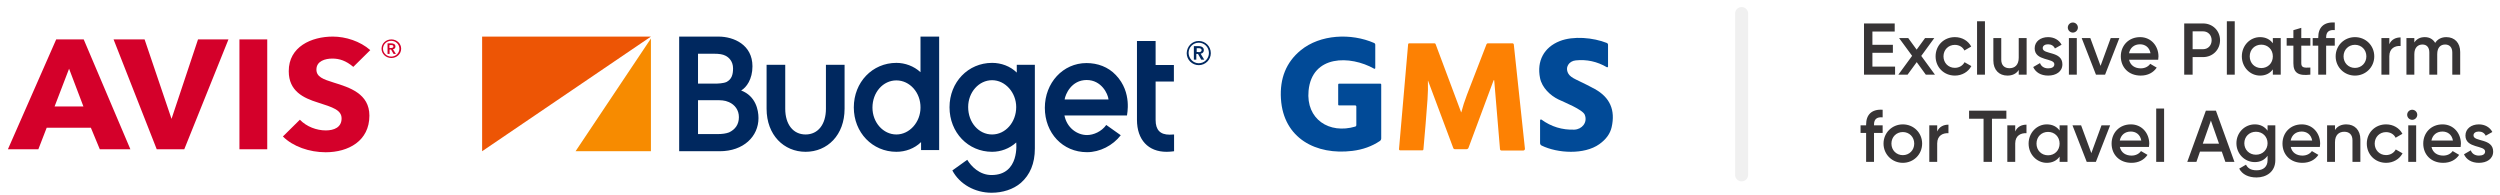 <?xml version="1.0" encoding="UTF-8"?>
<!DOCTYPE svg PUBLIC "-//W3C//DTD SVG 1.1//EN" "http://www.w3.org/Graphics/SVG/1.1/DTD/svg11.dtd">
<!-- Creator: CorelDRAW -->
<svg xmlns="http://www.w3.org/2000/svg" xml:space="preserve" width="192mm" height="15mm" version="1.1" style="shape-rendering:geometricPrecision; text-rendering:geometricPrecision; image-rendering:optimizeQuality; fill-rule:evenodd; clip-rule:evenodd"
viewBox="0 0 19200 1500"
 xmlns:xlink="http://www.w3.org/1999/xlink"
 xmlns:xodm="http://www.corel.com/coreldraw/odm/2003">
 <defs>
  <style type="text/css">
   <![CDATA[
    .str0 {stroke:#F0F0F0;stroke-width:100;stroke-linecap:round;stroke-miterlimit:22.926}
    .fil4 {fill:none}
    .fil2 {fill:#00285F}
    .fil3 {fill:#D4002A}
    .fil1 {fill:#ED5505}
    .fil0 {fill:#F78B00}
    .fil6 {fill:#014A97;fill-rule:nonzero}
    .fil5 {fill:#373435;fill-rule:nonzero}
    .fil7 {fill:#FD8103;fill-rule:nonzero}
   ]]>
  </style>
 </defs>
 <g id="Capa_x0020_1">
  <polygon class="fil0" points="4420.34,1161.43 4999.07,1161.43 4999.07,295.64 "/>
  <polygon class="fil1" points="3702.71,281.02 3702.71,1161.43 4999.07,281.02 "/>
  <path class="fil2" d="M9206.46 314.66c50.63,0 92.61,40.95 92.61,93.61 0,51.18 -41.98,92.12 -92.61,92.12 -50.63,0 -92.6,-40.94 -92.6,-92.12 1.46,-52.66 41.97,-93.61 92.6,-93.61zm0 171.11c43.39,0 78.13,-35.1 78.13,-78.98 0,-43.87 -34.74,-78.97 -78.13,-78.97 -43.39,0 -78.13,35.1 -78.13,78.97 1.46,43.88 36.2,78.98 78.13,78.98zm0 -131.62c18.83,0 39.08,8.77 39.08,30.72 0,14.62 -8.7,24.86 -24.59,27.78l27.48 45.34 -23.14 0 -24.6 -43.88 -13.01 0 0 43.88 -18.84 0 0 -103.84 37.62 0zm-1.43 46.8c10.14,0 23.15,-2.92 23.15,-16.08 0,-11.71 -11.6,-14.63 -20.26,-14.63l-17.36 0 0 29.25 14.47 0 0 1.46zm-222.83 633.24c-72.35,0 -107.03,-36.57 -107.03,-112.61l0 -295.42 140.3 0 0 -127.23 -140.3 0 0 -184.27 -143.24 0 0 605.46c0,153.57 86.78,245.69 227.14,245.69 28.91,0 57.86,-4.38 57.86,-4.38l0 -128.7c-17.35,1.46 -27.48,1.46 -34.73,1.46zm-412.35 -457.75c-59.29,-62.89 -140.34,-92.13 -225.67,-92.13 -180.86,0 -319.79,152.09 -319.79,343.68 0,193.04 135.99,340.74 324.1,340.74 98.38,0 198.22,-51.18 258.98,-130.15l-111.39 -78.96c-36.15,51.18 -98.38,77.5 -147.59,77.5 -76.66,0 -154.79,-55.58 -173.62,-150.64l480.36 0c-1.43,-2.92 43.39,-175.49 -85.38,-310.04zm-393.52 187.21c5.77,-39.5 52.1,-149.19 169.28,-149.19 112.86,0 163.48,105.31 167.83,149.19l-337.11 0zm-367.49 -266.18l0 59.97c-50.64,-49.73 -120.11,-74.59 -189.57,-74.59 -183.75,0 -326.95,147.71 -326.95,340.74 0,194.51 143.2,342.22 326.95,342.22 66.57,0 134.58,-24.86 185.21,-71.66 0,0 28.95,250.09 -189.51,250.09 -92.61,0 -156.25,-67.28 -186.64,-117l-114.33 81.9c56.45,106.75 175.08,171.11 300.97,171.11 83.9,0 166.37,-24.86 225.67,-76.05 69.46,-61.42 107.08,-147.7 107.08,-263.25l0 -643.48 -138.88 0zm-189.57 535.26c-102.69,0 -183.75,-92.13 -183.75,-210.6 0,-114.06 82.49,-206.21 183.75,-206.21 101.31,0 185.21,95.07 185.21,206.21 0,117.01 -82.48,210.6 -185.21,210.6zm-734.99 133.08c-183.75,0 -326.99,-147.71 -326.99,-340.74 0,-194.51 143.24,-342.22 326.99,-342.22 66.58,0 134.58,24.86 185.21,71.65l0 -273.48 143.25 0 0 871.63 -138.9 0 0 -61.42c-50.63,49.72 -120.09,74.58 -189.56,74.58zm0 -548.41c-102.68,0 -183.75,92.13 -183.75,209.13 0,114.07 82.49,206.2 183.75,206.2 101.31,0 185.21,-95.05 185.21,-206.2 1.46,-115.54 -82.47,-209.13 -185.21,-209.13zm-397.87 217.89l0 -337.82 -143.24 0 0 337.82c0,119.93 -60.77,197.44 -156.25,197.44 -95.5,0 -156.26,-77.51 -156.26,-197.44l0 -337.82 -143.24 0 0 337.82c0,201.83 133.1,330.52 299.5,330.52 167.83,0 299.49,-128.69 299.49,-330.52zm-1270.34 326.14l0 -880.41 302.44 0c117.16,0 260.4,62.88 260.4,228.15 0,99.45 -46.28,162.33 -86.79,185.73 111.4,42.41 133.07,149.17 133.07,212.06 0,140.4 -114.29,254.47 -298.02,254.47l-311.1 0zm293.73 -131.63c37.62,0 66.57,-4.38 89.72,-13.16 46.28,-21.94 75.24,-59.96 75.24,-116.98 0,-54.13 -30.38,-95.07 -76.71,-115.55 -33.26,-14.62 -60.76,-14.62 -101.26,-14.62l-136.01 0 0 260.31 149.02 0zm-23.14 -387.54c26.02,0 69.47,-1.48 94.03,-13.16 37.62,-20.48 49.2,-54.12 49.2,-103.85 0,-54.1 -31.84,-84.82 -59.32,-97.98 -20.27,-10.24 -46.29,-14.62 -88.27,-14.62l-121.52 0 0 229.61 125.88 0z"/>
  <path class="fil3" d="M2713.34 513.66c-56.21,-47.61 -106.79,-63.85 -160.74,-63.85 -53.95,0 -122.53,18.4 -122.53,84.39 0,56.27 51.71,74.67 134.88,100.64 119.16,36.78 272.02,84.39 272.02,253.18 0,194.76 -161.86,281.32 -336.07,281.32 -124.78,0 -251.79,-44.37 -328.22,-121.19l130.38 -128.75c51.71,54.1 129.26,82.24 198.96,82.24 64.06,0 121.39,-23.81 121.39,-91.98 0,-64.92 -67.45,-85.48 -182.09,-122.26 -111.28,-34.63 -223.69,-87.64 -223.69,-240.2 -1.12,-188.27 174.23,-266.18 338.33,-266.18 98.92,0 210.2,35.71 287.76,103.88l-130.38 128.76zm-2072.71 304.02l-221.44 0 111.28 -289.96 110.16 289.96zm360.8 328.93l-358.55 -843.95 -211.32 0 -370.94 843.95 233.81 0 64.06 -165.54 339.47 0 68.55 165.54 234.92 0zm753.1 -843.95l-233.79 0 -203.44 610.24 -206.84 -610.24 -238.29 0 331.59 843.95 211.32 0 339.45 -843.95zm84.3 843.95l213.57 0 0 -843.95 -213.57 0 0 843.95zm1091.44 -772.54c0,40.04 33.71,71.41 75.31,71.41 41.58,0 75.31,-31.37 75.31,-71.41 0,-40.02 -33.73,-71.41 -75.31,-71.41 -41.6,0 -75.31,31.39 -75.31,71.41zm11.23 0c0,-33.54 28.11,-60.58 62.96,-60.58 34.83,0 62.93,27.04 62.93,60.58 0,33.54 -28.1,60.6 -62.93,60.6 -33.73,0 -62.96,-27.06 -62.96,-60.6zm34.85 40.04l15.73 0 0 -33.54 11.25 0 19.1 33.54 17.98 0 -22.47 -35.71c12.37,-2.16 19.12,-9.73 19.12,-21.64 0,-17.3 -15.75,-23.8 -31.48,-23.8l-29.23 0 0 81.15zm14.61 -45.44l0 -22.73 13.5 0c7.87,0 16.85,2.16 16.85,10.82 0,9.74 -10.11,11.91 -19.1,11.91l-11.25 0z"/>
  <line class="fil4 str0" x1="13375.65" y1="104.12" x2="13375.65" y2= "1342.93" />
  <path class="fil5" d="M14380.1 511.48l0 -106.14 157.24 0 0 -61.21 -157.24 0 0 -102.21 171.28 0 0 -61.78 -235.87 0 0 393.12 238.68 0 0 -61.78 -174.09 0zm480.17 61.78l-105.02 -143.77 99.96 -137.03 -70.76 0 -64.58 88.73 -64.59 -88.73 -70.2 0 99.97 136.47 -105.58 144.33 70.76 0 70.2 -96.03 69.64 96.03 70.2 0zm153.31 7.3c55.04,0 102.77,-28.64 126.36,-73.01l-52.23 -29.76c-13.48,25.83 -41,43.24 -74.69,43.24 -49.42,0 -87.05,-37.63 -87.05,-88.17 0,-50.54 37.63,-88.17 87.05,-88.17 33.69,0 61.21,16.85 73.57,43.24l52.23 -30.32c-22.47,-43.81 -70.2,-72.45 -125.24,-72.45 -84.8,0 -148.26,64.02 -148.26,147.7 0,83.12 63.46,147.7 148.26,147.7zm170.16 -7.3l60.65 0 0 -409.97 -60.65 0 0 409.97zm320.11 -280.8l0 150.51c0,57.28 -31.45,80.87 -71.32,80.87 -38.19,0 -62.9,-22.46 -62.9,-65.15l0 -166.23 -60.66 0 0 172.41c0,73.01 44.93,115.69 107.83,115.69 38.19,0 68.52,-14.04 87.05,-43.24l0 35.94 60.65 0 0 -280.8 -60.65 0zm184.21 77.5c0,-20.22 19.09,-29.76 40.99,-29.76 23.03,0 42.68,10.1 52.79,32.01l51.11 -28.64c-19.66,-37.07 -57.85,-58.41 -103.9,-58.41 -57.28,0 -102.77,33.13 -102.77,85.92 0,100.53 151.07,72.45 151.07,122.43 0,22.47 -20.78,31.45 -47.74,31.45 -30.88,0 -53.35,-15.16 -62.33,-40.43l-52.23 30.32c17.97,40.44 58.4,65.71 114.56,65.71 60.66,0 109.52,-30.33 109.52,-86.49 0,-103.89 -151.07,-73 -151.07,-124.11zm231.38 -119.62c21.34,0 38.75,-17.97 38.75,-38.75 0,-21.34 -17.41,-38.75 -38.75,-38.75 -21.34,0 -38.75,17.41 -38.75,38.75 0,20.78 17.41,38.75 38.75,38.75zm-30.33 322.92l60.65 0 0 -280.8 -60.65 0 0 280.8zm321.23 -280.8l-78.06 213.41 -78.62 -213.41 -66.27 0 109.51 280.8 70.2 0 109.51 -280.8 -66.27 0zm140.97 166.23l223.51 0c1.13,-7.86 2.25,-16.84 2.25,-25.27 0,-80.87 -57.28,-148.26 -140.96,-148.26 -88.17,0 -148.26,64.58 -148.26,147.7 0,84.24 60.09,147.7 152.75,147.7 55.04,0 97.16,-23.02 122.99,-61.21l-49.98 -29.21c-13.48,19.66 -38.75,34.82 -72.45,34.82 -44.93,0 -80.31,-22.46 -89.85,-66.27zm-0.56 -49.42c8.42,-42.12 39.31,-69.07 84.8,-69.07 36.5,0 71.88,20.78 80.31,69.07l-165.11 0zm568.89 -229.13l-144.89 0 0 393.12 64.59 0 0 -134.78 80.3 0c74.14,0 130.3,-56.73 130.3,-129.17 0,-73.01 -56.16,-129.17 -130.3,-129.17zm0 197.68l-80.3 0 0 -137.03 80.3 0c38.19,0 65.71,28.64 65.71,68.52 0,39.31 -27.52,68.51 -65.71,68.51zm182.52 195.44l60.65 0 0 -409.97 -60.65 0 0 409.97zm353.24 -280.8l0 39.87c-21.34,-29.2 -54.47,-47.17 -98.28,-47.17 -76.37,0 -139.83,64.02 -139.83,147.7 0,83.12 63.46,147.7 139.83,147.7 43.81,0 76.94,-17.97 98.28,-47.74l0 40.44 60.66 0 0 -280.8 -60.66 0zm-88.73 230.26c-50.54,0 -88.73,-37.63 -88.73,-89.86 0,-52.23 38.19,-89.86 88.73,-89.86 50.55,0 88.73,37.63 88.73,89.86 0,52.23 -38.18,89.86 -88.73,89.86zm376.84 -171.85l0 -58.41 -69.64 0 0 -78.62 -60.65 17.97 0 60.65 -51.67 0 0 58.41 51.67 0 0 134.78c0,73.01 37.06,98.84 130.29,87.61l0 -54.48c-46.05,2.25 -69.64,2.81 -69.64,-33.13l0 -134.78 69.64 0zm187.57 -119.62l0 -58.41c-84.24,-5.62 -126.92,38.19 -126.92,114l0 5.62 -42.68 0 0 58.41 42.68 0 0 222.39 60.65 0 0 -222.39 66.27 0 0 -58.41 -66.27 0 0 -5.62c0,-43.24 23.59,-59.53 66.27,-55.59zm155 349.31c82.55,0 148.26,-64.58 148.26,-147.7 0,-83.68 -65.71,-147.7 -148.26,-147.7 -82,0 -148.26,64.02 -148.26,147.7 0,83.12 66.26,147.7 148.26,147.7zm0 -58.97c-49.42,0 -87.61,-37.62 -87.61,-88.73 0,-51.11 38.19,-88.73 87.61,-88.73 49.42,0 87.61,37.62 87.61,88.73 0,51.11 -38.19,88.73 -87.61,88.73zm263.95 -181.96l0 -47.17 -60.65 0 0 280.8 60.65 0 0 -141.52c0,-62.9 46.62,-81.44 86.49,-78.63l0 -65.7c-35.38,0 -69.64,14.04 -86.49,52.22zm438.05 -54.47c-37.62,0 -67.39,15.16 -85.92,44.37 -16.29,-28.08 -43.24,-44.37 -79.75,-44.37 -34.82,0 -62.34,13.48 -80.31,41l0 -33.7 -60.65 0 0 280.8 60.65 0 0 -157.25c0,-51.1 28.08,-74.13 62.34,-74.13 33.14,0 52.79,21.9 52.79,61.22l0 170.16 60.65 0 0 -157.25c0,-51.1 25.28,-74.13 61.22,-74.13 33.13,0 54.47,21.9 54.47,61.22l0 170.16 60.66 0 0 -174.1c0,-70.2 -42.68,-114 -106.15,-114zm-4329.36 616.08l0 -58.41c-84.24,-5.62 -126.92,38.19 -126.92,114l0 5.62 -42.68 0 0 58.41 42.68 0 0 222.39 60.65 0 0 -222.39 66.27 0 0 -58.41 -66.27 0 0 -5.62c0,-43.24 23.59,-59.53 66.27,-55.59zm155 349.31c82.55,0 148.26,-64.58 148.26,-147.7 0,-83.68 -65.71,-147.7 -148.26,-147.7 -82,0 -148.26,64.02 -148.26,147.7 0,83.12 66.26,147.7 148.26,147.7zm0 -58.97c-49.42,0 -87.61,-37.62 -87.61,-88.73 0,-51.11 38.19,-88.73 87.61,-88.73 49.42,0 87.61,37.62 87.61,88.73 0,51.11 -38.19,88.73 -87.61,88.73zm263.95 -181.96l0 -47.17 -60.65 0 0 280.8 60.65 0 0 -141.52c0,-62.9 46.62,-81.44 86.49,-78.63l0 -65.7c-35.38,0 -69.64,14.04 -86.49,52.22zm531.28 -159.49l-286.42 0 0 61.78 111.2 0 0 331.34 64.58 0 0 -331.34 110.64 0 0 -61.78zm67.95 159.49l0 -47.17 -60.65 0 0 280.8 60.65 0 0 -141.52c0,-62.9 46.62,-81.44 86.49,-78.63l0 -65.7c-35.38,0 -69.64,14.04 -86.49,52.22zm340.89 -47.17l0 39.87c-21.34,-29.2 -54.47,-47.17 -98.28,-47.17 -76.37,0 -139.83,64.02 -139.83,147.7 0,83.12 63.46,147.7 139.83,147.7 43.81,0 76.94,-17.97 98.28,-47.74l0 40.44 60.66 0 0 -280.8 -60.66 0zm-88.73 230.26c-50.54,0 -88.73,-37.63 -88.73,-89.86 0,-52.23 38.19,-89.86 88.73,-89.86 50.55,0 88.73,37.63 88.73,89.86 0,52.23 -38.18,89.86 -88.73,89.86zm410.53 -230.26l-78.06 213.41 -78.62 -213.41 -66.27 0 109.51 280.8 70.2 0 109.51 -280.8 -66.27 0zm140.97 166.23l223.51 0c1.13,-7.86 2.25,-16.84 2.25,-25.27 0,-80.87 -57.28,-148.26 -140.96,-148.26 -88.17,0 -148.26,64.58 -148.26,147.7 0,84.24 60.09,147.7 152.75,147.7 55.04,0 97.16,-23.02 122.99,-61.21l-49.98 -29.21c-13.48,19.66 -38.75,34.82 -72.45,34.82 -44.93,0 -80.31,-22.46 -89.85,-66.27zm-0.56 -49.42c8.42,-42.12 39.31,-69.07 84.8,-69.07 36.5,0 71.88,20.78 80.31,69.07l-165.11 0zm279.67 163.99l60.65 0 0 -409.97 -60.65 0 0 409.97zm531.27 0l69.64 0 -142.08 -393.12 -77.51 0 -142.64 393.12 70.2 0 27.52 -79.19 167.35 0 27.52 79.19zm-173.53 -139.84l62.33 -177.46 62.34 177.46 -124.67 0zm497.58 -140.96l0 41.56c-21.34,-30.33 -54.48,-48.86 -97.72,-48.86 -79.19,0 -141.52,64.58 -141.52,144.89 0,80.31 62.33,144.89 141.52,144.89 43.24,0 76.38,-18.53 97.72,-48.85l0 34.25c0,48.86 -31.45,77.5 -83.68,77.5 -48.86,0 -69.64,-19.09 -81.99,-43.24l-52.23 30.33c23.58,44.93 71.32,67.95 133.1,67.95 73.57,0 144.33,-42.12 144.33,-132.54l0 -267.88 -59.53 0zm-89.3 225.76c-51.1,0 -89.29,-37.62 -89.29,-88.17 0,-50.54 38.19,-88.17 89.29,-88.17 51.11,0 89.3,37.63 89.3,88.17 0,50.55 -38.19,88.17 -89.3,88.17zm267.33 -59.53l223.51 0c1.13,-7.86 2.25,-16.84 2.25,-25.27 0,-80.87 -57.28,-148.26 -140.96,-148.26 -88.17,0 -148.26,64.58 -148.26,147.7 0,84.24 60.09,147.7 152.75,147.7 55.04,0 97.16,-23.02 122.99,-61.21l-49.98 -29.21c-13.48,19.66 -38.75,34.82 -72.45,34.82 -44.93,0 -80.31,-22.46 -89.85,-66.27zm-0.56 -49.42c8.42,-42.12 39.31,-69.07 84.8,-69.07 36.5,0 71.88,20.78 80.31,69.07l-165.11 0zm427.37 -124.11c-38.19,0 -68.51,14.04 -87.05,43.24l0 -35.94 -60.65 0 0 280.8 60.65 0 0 -150.51c0,-57.28 31.45,-80.87 71.33,-80.87 38.19,0 62.9,22.46 62.9,65.15l0 166.23 60.65 0 0 -172.41c0,-73.01 -44.93,-115.69 -107.83,-115.69zm305.51 295.4c55.04,0 102.77,-28.64 126.36,-73.01l-52.23 -29.76c-13.48,25.83 -41,43.24 -74.69,43.24 -49.42,0 -87.05,-37.63 -87.05,-88.17 0,-50.54 37.63,-88.17 87.05,-88.17 33.69,0 61.21,16.85 73.57,43.24l52.23 -30.32c-22.47,-43.81 -70.2,-72.45 -125.24,-72.45 -84.8,0 -148.26,64.02 -148.26,147.7 0,83.12 63.46,147.7 148.26,147.7zm200.49 -330.22c21.34,0 38.75,-17.97 38.75,-38.75 0,-21.34 -17.41,-38.75 -38.75,-38.75 -21.34,0 -38.75,17.41 -38.75,38.75 0,20.78 17.41,38.75 38.75,38.75zm-30.33 322.92l60.65 0 0 -280.8 -60.65 0 0 280.8zm178.59 -114.57l223.51 0c1.13,-7.86 2.25,-16.84 2.25,-25.27 0,-80.87 -57.28,-148.26 -140.96,-148.26 -88.17,0 -148.26,64.58 -148.26,147.7 0,84.24 60.09,147.7 152.75,147.7 55.04,0 97.16,-23.02 122.99,-61.21l-49.98 -29.21c-13.48,19.66 -38.75,34.82 -72.45,34.82 -44.93,0 -80.31,-22.46 -89.85,-66.27zm-0.56 -49.42c8.42,-42.12 39.31,-69.07 84.8,-69.07 36.5,0 71.88,20.78 80.31,69.07l-165.11 0zm322.92 -39.31c0,-20.22 19.09,-29.76 40.99,-29.76 23.03,0 42.68,10.1 52.79,32.01l51.11 -28.64c-19.66,-37.07 -57.85,-58.41 -103.9,-58.41 -57.28,0 -102.77,33.13 -102.77,85.92 0,100.53 151.07,72.45 151.07,122.43 0,22.47 -20.78,31.45 -47.74,31.45 -30.88,0 -53.35,-15.16 -62.33,-40.43l-52.23 30.32c17.97,40.44 58.4,65.71 114.56,65.71 60.66,0 109.52,-30.33 109.52,-86.49 0,-103.89 -151.07,-73 -151.07,-124.11z"/>
  <g id="_3253357482048">
   <path class="fil6" d="M10562.11 522.73c0.01,0.02 0.01,0.05 0.01,0.07 0,3.11 -2.52,5.63 -5.63,5.63 -0.97,0 -1.91,-0.25 -2.75,-0.72 -184.65,-104.11 -477.6,-106.73 -503.93,169.07 -20.82,219.34 159.24,334.59 359.21,275.26 4.58,-1.44 7.63,-5.66 7.61,-10.43l-0.01 -143.18c0.01,-4.92 -3.98,-8.91 -8.9,-8.91l-124.68 0.01c-3.17,0 -5.75,-2.64 -5.75,-5.9l-0.01 -154.66c0.01,-3.61 2.88,-6.54 6.43,-6.54l317.82 0c3.47,0 6.29,2.81 6.29,6.28l-0.01 414.34c-0.01,8.07 -4.05,15.58 -10.76,20.06 -60.75,40.76 -131.1,66.03 -211.07,75.81 -276.19,34.04 -529.45,-94.82 -548.31,-400.07 -9.78,-157.15 40.68,-281.21 151.38,-372.18 150.99,-124.14 388.81,-133.31 564.03,-56.57 5.34,2.24 8.97,7.6 9.04,13.54l-0.01 179.09z"/>
   <path class="fil6" d="M12349.78 510.95c0.01,0.53 -0.06,1.08 -0.2,1.61 -0.86,3.21 -4.22,5.1 -7.51,4.23 -0.5,-0.14 -0.99,-0.34 -1.44,-0.59 -74.57,-43.75 -154.33,-61.21 -239.27,-52.4 -51.73,5.24 -84.86,53.17 -55.92,102.67 9.08,15.37 28.11,29.99 57.1,43.87 63.38,30.3 111.92,54.75 145.62,73.34 116.2,64.08 159.28,161.81 129.25,293.21 -11.43,50.28 -43.08,93.81 -94.94,130.56 -115.11,81.72 -320.06,70.45 -442.76,10.35 -7.28,-3.52 -11.92,-10.9 -11.92,-19 0,0 0,0 0,0l0 -174.69c0,-0.01 0,-0.02 0,-0.03 0,-3.76 3.05,-6.81 6.81,-6.81 1.46,0 2.89,0.47 4.06,1.34 75.08,54.57 159.16,80.23 252.22,77 58.02,-1.96 103.72,-54.47 80.28,-114.06 -15.98,-40.46 -160.55,-97.69 -201.94,-117.59 -63.24,-30.52 -126.89,-90.89 -141.69,-164.61 -26.32,-130.96 30.38,-235.86 151.39,-283.79 104.1,-41.25 257.06,-27.11 361.04,14.15 5.93,2.35 9.83,8.07 9.82,14.4l0 166.84z"/>
   <path class="fil7" d="M11475.66 617.68c-0.08,-1.33 -1.17,-2.36 -2.49,-2.36 -1.08,0 -2.03,0.69 -2.36,1.7l-192.64 517.93c-2.2,6.33 -8.36,10.76 -15.35,10.86l-89.15 0.01c-5.42,0.07 -10.48,-3.37 -12.51,-8.62l-193.61 -517.16c-0.12,-0.18 -0.32,-0.28 -0.53,-0.28 -0.32,0 -0.59,0.23 -0.65,0.53 1.31,48.37 0.31,95.74 -3.01,142.09 -8.82,123.36 -19.3,251.57 -31.43,384.62 -0.34,4.35 -3.98,7.72 -8.35,7.72 -0.01,0 -0.02,0 -0.03,0l-170.11 0c-0.01,0 -0.02,0 -0.03,0 -4.99,0 -9.04,-4.05 -9.04,-9.03 0,-0.27 0.01,-0.53 0.03,-0.79l70.06 -805.5c0.42,-3.82 3.53,-6.7 7.22,-6.68l195.5 0c0.01,0 0.02,0 0.03,0 3.6,0 6.84,2.25 8.1,5.63l196.03 523.69c0.15,0.31 0.47,0.51 0.82,0.51 0.4,0 0.76,-0.26 0.88,-0.65 10.39,-40.85 24.97,-85.94 43.74,-135.27 26.02,-68.44 75.74,-197 149.16,-385.66 1.99,-5.06 6.87,-8.38 12.31,-8.38 0,0 0,0 0,0l187.26 0c0.02,0 0.04,0 0.05,0 5.45,0 10.02,4.13 10.56,9.56l85.38 799.48c0.03,0.25 0.05,0.5 0.06,0.75 0.38,7.15 -5.17,13.25 -12.39,13.63 -0.22,0.01 -0.44,0.01 -0.65,0.01l-167.34 0.01c-5.89,0 -10.75,-4.48 -11.14,-10.26l-44.38 -528.09z"/>
  </g>
 </g>
</svg>
